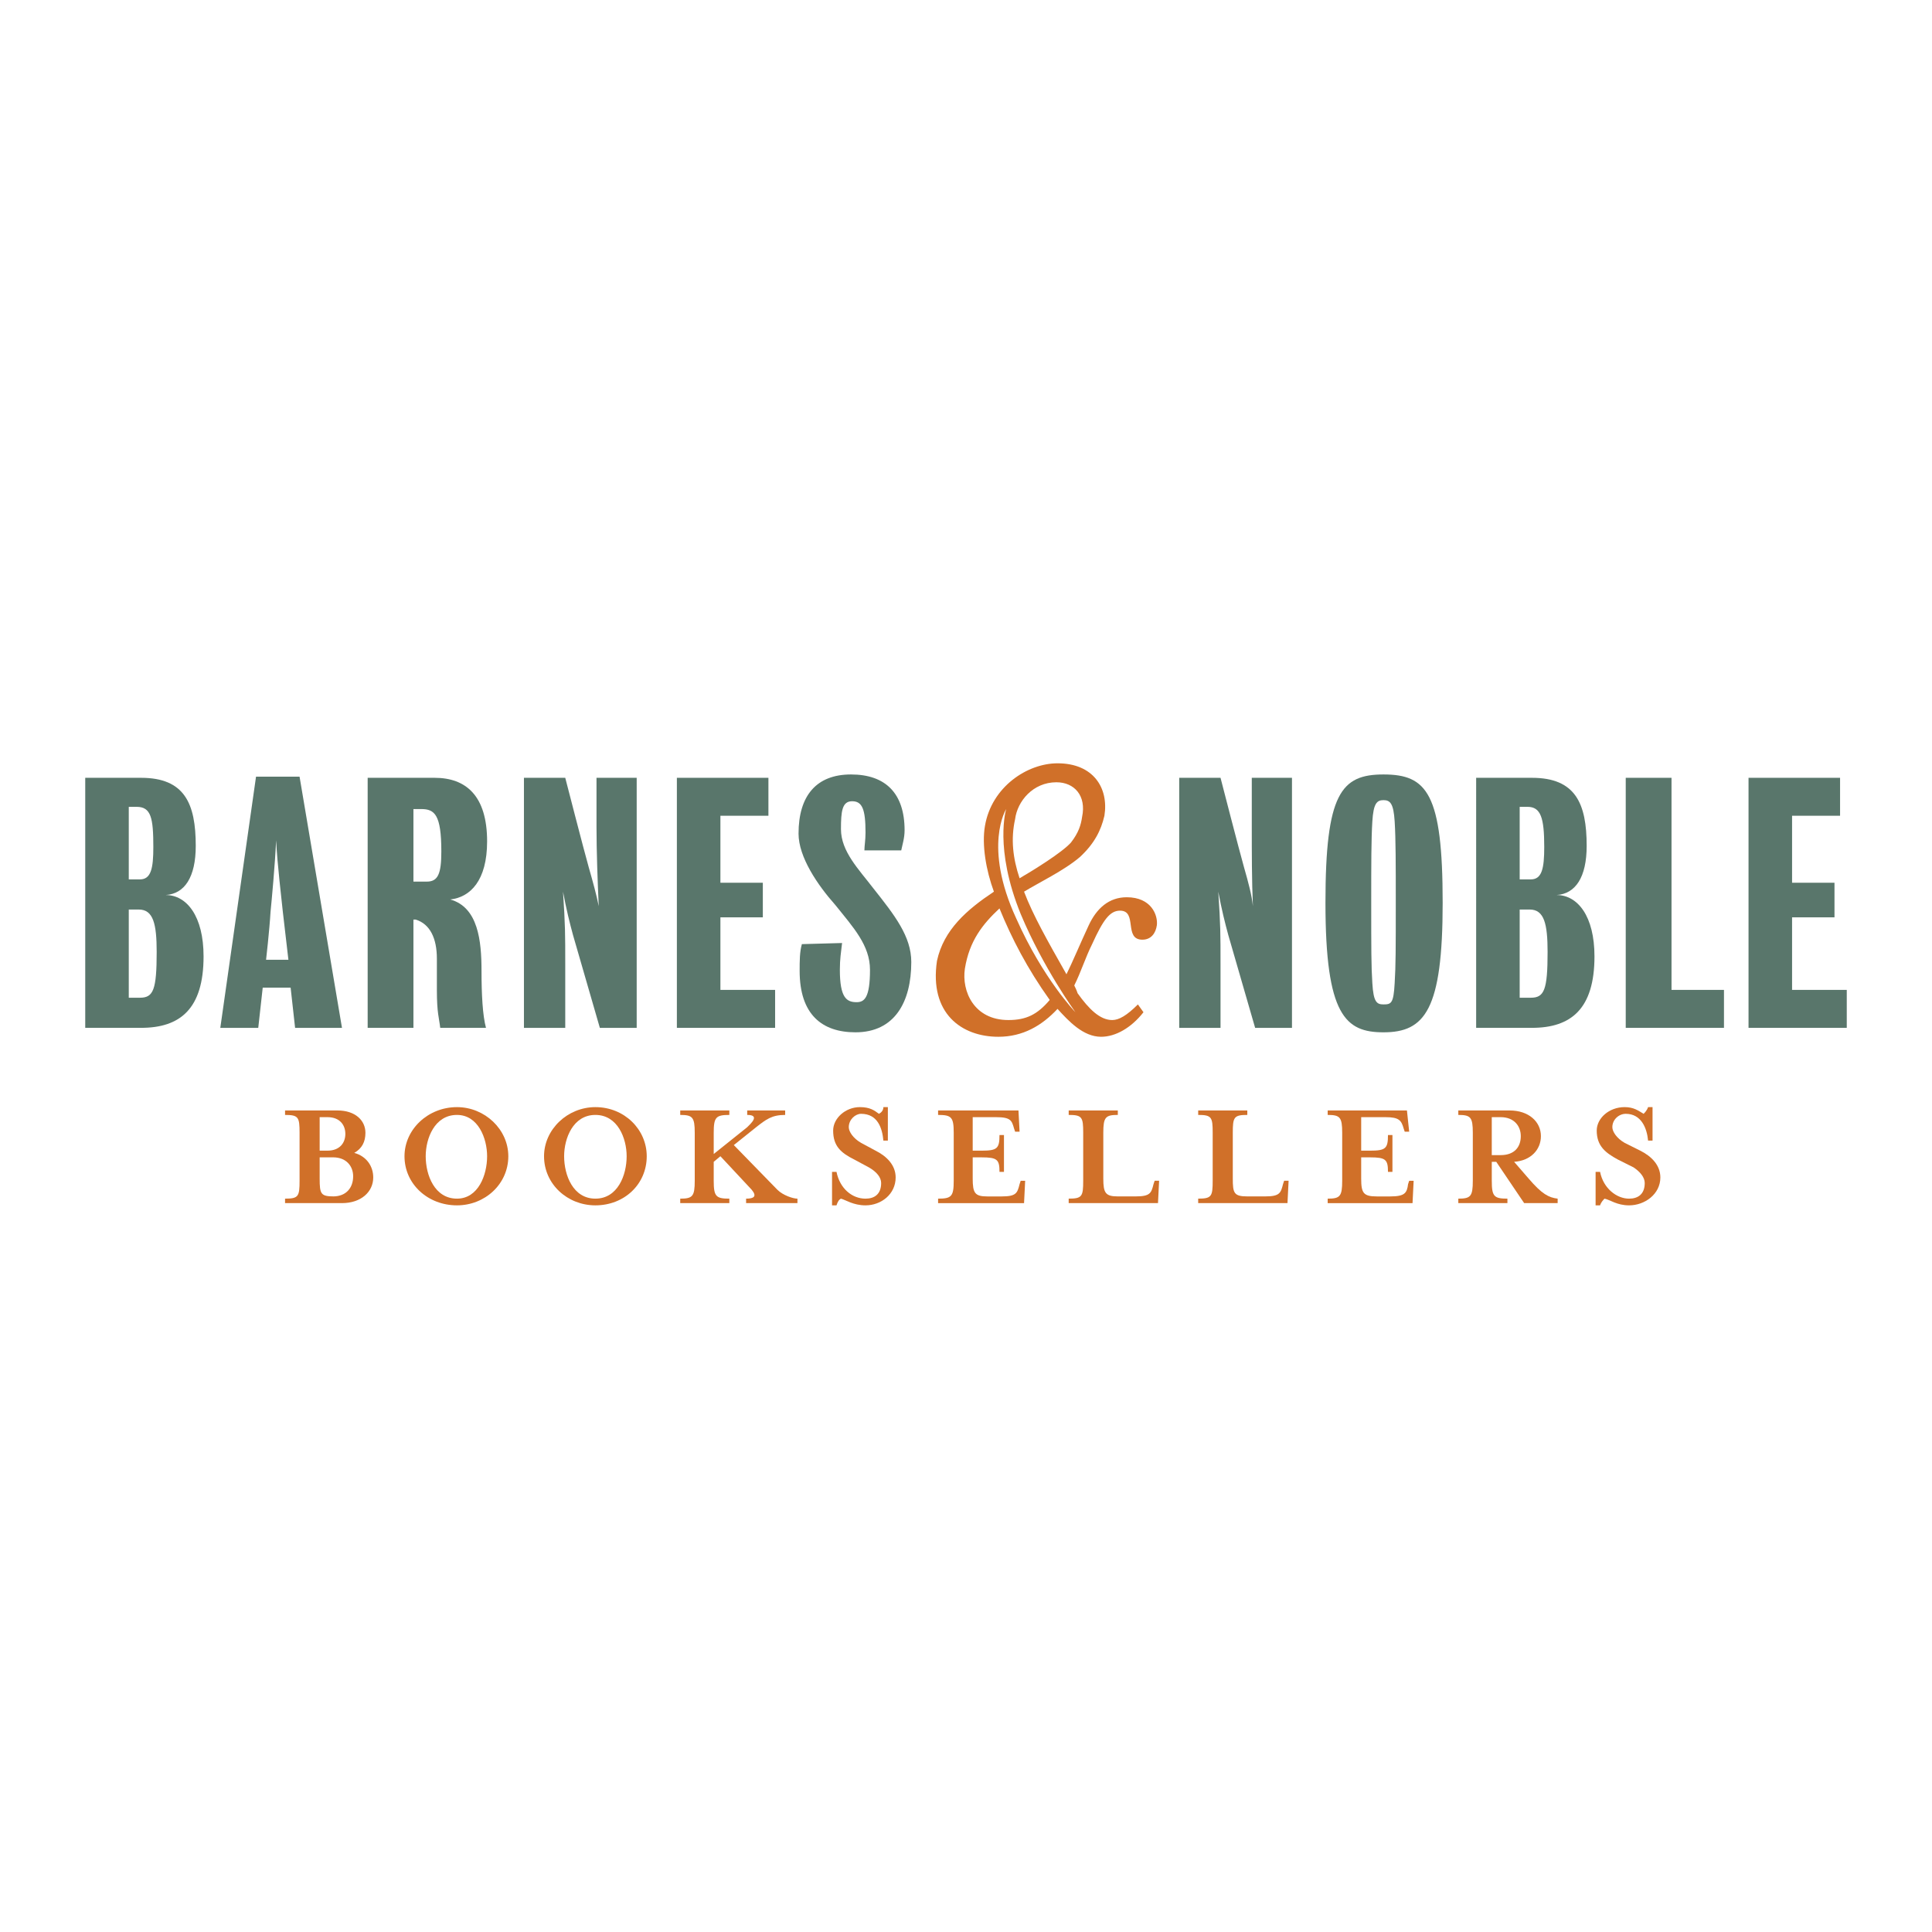<?xml version="1.0" encoding="utf-8"?>
<!-- Generator: Adobe Illustrator 13.0.0, SVG Export Plug-In . SVG Version: 6.00 Build 14948)  -->
<!DOCTYPE svg PUBLIC "-//W3C//DTD SVG 1.0//EN" "http://www.w3.org/TR/2001/REC-SVG-20010904/DTD/svg10.dtd">
<svg version="1.0" id="Layer_1" xmlns="http://www.w3.org/2000/svg" xmlns:xlink="http://www.w3.org/1999/xlink" x="0px" y="0px"
	 width="192.756px" height="192.756px" viewBox="0 0 192.756 192.756" enable-background="new 0 0 192.756 192.756"
	 xml:space="preserve">
<g>
	<polygon fill-rule="evenodd" clip-rule="evenodd" fill="#FFFFFF" points="0,0 192.756,0 192.756,192.756 0,192.756 0,0 	"/>
	<path fill-rule="evenodd" clip-rule="evenodd" fill="#59766B" d="M20.31,95.421c0,5.235-2.339,7.127-6.237,7.127H8.504V77.602
		h5.569c4.343,0,5.457,2.562,5.457,6.794c0,3.119-1.114,4.789-3.007,4.9C18.639,89.296,20.31,91.412,20.31,95.421L20.31,95.421z
		 M12.848,90.744v8.799h1.114c1.336,0,1.67-0.781,1.67-4.567c0-2.784-0.334-4.232-1.782-4.232H12.848L12.848,90.744z M12.848,80.498
		v7.239h1.114c1.114,0,1.336-1.114,1.336-3.23c0-2.896-0.223-4.009-1.67-4.009H12.848L12.848,80.498z"/>
	<path fill-rule="evenodd" clip-rule="evenodd" fill="#59766B" d="M44.923,89.741c2.784,0.78,3.118,4.121,3.118,7.128
		c0,2.339,0.111,4.455,0.446,5.679h-4.566c-0.111-1.002-0.334-1.447-0.334-3.787c0-0.891,0-1.892,0-3.118
		c0-2.004-0.668-3.452-2.116-3.898h-0.223v10.803h-4.566V77.602h6.682c3.119,0,5.235,1.782,5.235,6.348
		C48.599,87.848,46.928,89.519,44.923,89.741L44.923,89.741z M41.248,80.72v7.239h1.336c1.114,0,1.448-0.78,1.448-3.007
		c0-3.675-0.668-4.232-2.004-4.232H41.248L41.248,80.72z"/>
	<path fill-rule="evenodd" clip-rule="evenodd" fill="#59766B" d="M56.172,88.962c0.223,3.341,0.223,4.232,0.223,7.239
		c0,1.893,0,6.348,0,6.348h-4.121V77.602h4.121c0,0,1.894,7.351,2.339,8.91c0.446,1.559,0.78,2.784,1.002,3.898
		c-0.111-2.45-0.223-5.458-0.223-7.908c0-1.893,0-4.9,0-4.9h4.01v24.947h-3.676c0,0-2.227-7.685-2.673-9.244
		C56.84,92.08,56.506,90.744,56.172,88.962L56.172,88.962z"/>
	<polygon fill-rule="evenodd" clip-rule="evenodd" fill="#59766B" points="71.875,98.762 77.333,98.762 77.333,102.549 
		67.532,102.549 67.532,77.602 76.665,77.602 76.665,81.388 71.875,81.388 71.875,88.071 76.108,88.071 76.108,91.523 
		71.875,91.523 71.875,98.762 	"/>
	<path fill-rule="evenodd" clip-rule="evenodd" fill="#59766B" d="M83.793,96.758c0,2.785,0.668,3.23,1.67,3.23
		c0.78,0,1.336-0.445,1.336-3.23c0-2.45-1.67-4.232-3.453-6.459c-1.782-2.005-3.675-4.789-3.675-7.128
		c0-3.787,1.782-5.903,5.234-5.903c3.453,0,5.346,1.893,5.346,5.569c0,0.779-0.223,1.448-0.334,2.004h-3.675
		c0-0.445,0.111-1.002,0.111-1.782c0-2.339-0.334-3.119-1.336-3.119c-1.002,0-1.114,1.002-1.114,2.784
		c0,2.228,1.782,4.01,3.229,5.903c2.116,2.673,3.787,4.79,3.787,7.351c0,4.01-1.671,7.016-5.569,7.016
		c-3.341,0-5.569-1.781-5.569-6.125c0-1.002,0-1.894,0.223-2.673l4.01-0.111C83.904,95.087,83.793,95.644,83.793,96.758
		L83.793,96.758z"/>
	<path fill-rule="evenodd" clip-rule="evenodd" fill="#59766B" d="M121.549,88.962c0.223,3.341,0.223,4.232,0.223,7.239
		c0,1.893,0,6.348,0,6.348h-4.121V77.602h4.121c0,0,1.894,7.351,2.339,8.91c0.445,1.559,0.779,2.784,0.891,3.898
		c-0.111-2.45-0.111-5.458-0.111-7.908c0-1.893,0-4.9,0-4.9h4.01v24.947h-3.676c0,0-2.228-7.685-2.673-9.244
		C122.217,92.08,121.883,90.744,121.549,88.962L121.549,88.962z"/>
	<path fill-rule="evenodd" clip-rule="evenodd" fill="#59766B" d="M143.935,90.076c0,10.692-1.782,12.918-5.903,12.918
		c-3.786,0-5.791-1.67-5.791-12.918c0-10.915,1.56-12.808,5.791-12.808C142.376,77.268,143.935,79.161,143.935,90.076
		L143.935,90.076z M139.257,90.076c0-3.898,0-6.349-0.111-8.13c-0.111-1.782-0.445-2.116-1.114-2.116
		c-0.668,0-1.002,0.334-1.113,2.116c-0.111,1.782-0.111,4.232-0.111,8.13c0,4.566,0,6.348,0.111,8.018
		c0.111,1.895,0.445,2.117,1.113,2.117c0.78,0,1.003-0.111,1.114-2.117C139.257,96.312,139.257,94.642,139.257,90.076
		L139.257,90.076z"/>
	<path fill-rule="evenodd" clip-rule="evenodd" fill="#59766B" d="M159.081,95.421c0,5.235-2.339,7.127-6.236,7.127h-5.569V77.602
		h5.569c4.344,0,5.457,2.562,5.457,6.794c0,3.119-1.113,4.789-3.007,4.9C157.411,89.296,159.081,91.412,159.081,95.421
		L159.081,95.421z M151.619,90.744v8.799h1.114c1.336,0,1.671-0.781,1.671-4.567c0-2.784-0.335-4.232-1.782-4.232H151.619
		L151.619,90.744z M151.619,80.498v7.239h1.114c1.113,0,1.336-1.114,1.336-3.23c0-2.896-0.334-4.009-1.67-4.009H151.619
		L151.619,80.498z"/>
	<polygon fill-rule="evenodd" clip-rule="evenodd" fill="#59766B" points="166.767,98.762 172.001,98.762 172.001,102.549 
		162.2,102.549 162.2,77.602 166.767,77.602 166.767,98.762 	"/>
	<polygon fill-rule="evenodd" clip-rule="evenodd" fill="#59766B" points="178.795,98.762 184.252,98.762 184.252,102.549 
		174.451,102.549 174.451,77.602 183.584,77.602 183.584,81.388 178.795,81.388 178.795,88.071 183.027,88.071 183.027,91.523 
		178.795,91.523 178.795,98.762 	"/>
	<path fill-rule="evenodd" clip-rule="evenodd" fill="#59766B" d="M21.98,102.549l3.564-25.059h4.344l4.232,25.059h-4.678
		l-0.446-4.01h-2.784l-0.445,4.01H21.98L21.98,102.549z M26.546,95.756h2.228c0,0-0.334-2.896-0.557-4.79
		c-0.111-1.113-0.557-4.789-0.668-7.128c-0.111,2.45-0.445,6.015-0.557,7.128C26.881,92.86,26.546,95.756,26.546,95.756
		L26.546,95.756z"/>
	<path fill-rule="evenodd" clip-rule="evenodd" fill="#D07029" d="M37.238,117.473c0,1.449-1.225,2.562-3.118,2.562h-5.68v-0.445
		c1.336,0,1.448-0.223,1.448-1.783v-4.789c0-1.559-0.111-1.781-1.448-1.781v-0.445h5.234c1.782,0,2.785,1.002,2.785,2.227
		c0,0.893-0.334,1.561-1.114,2.006C36.57,115.357,37.238,116.359,37.238,117.473L37.238,117.473z M35.234,117.361
		c0-1.002-0.668-1.893-2.005-1.893h-1.336v2.115c0,1.561,0.111,1.783,1.448,1.783h-0.111
		C34.565,119.367,35.234,118.477,35.234,117.361L35.234,117.361z M31.893,114.801h0.78c1.225,0,1.782-0.779,1.782-1.672
		c0-0.891-0.557-1.67-1.782-1.67h-0.78V114.801L31.893,114.801z"/>
	<path fill-rule="evenodd" clip-rule="evenodd" fill="#D07029" d="M45.592,120.258c-2.896,0-5.235-2.115-5.235-4.9
		c0-2.674,2.339-4.9,5.235-4.9c2.784,0,5.123,2.227,5.123,4.9C50.715,118.143,48.376,120.258,45.592,120.258L45.592,120.258z
		 M45.592,111.236c-2.228,0-3.119,2.34-3.119,4.121c0,1.893,0.891,4.232,3.119,4.232c2.116,0,3.007-2.34,3.007-4.232
		C48.599,113.576,47.708,111.236,45.592,111.236L45.592,111.236z"/>
	<path fill-rule="evenodd" clip-rule="evenodd" fill="#D07029" d="M59.402,120.258c-2.784,0-5.123-2.115-5.123-4.9
		c0-2.674,2.339-4.9,5.123-4.9c2.896,0,5.123,2.227,5.123,4.9C64.525,118.143,62.298,120.258,59.402,120.258L59.402,120.258z
		 M59.402,111.236c-2.228,0-3.119,2.34-3.119,4.121c0,1.893,0.891,4.232,3.119,4.232s3.119-2.34,3.119-4.232
		C62.521,113.576,61.629,111.236,59.402,111.236L59.402,111.236z"/>
	<path fill-rule="evenodd" clip-rule="evenodd" fill="#D07029" d="M77.556,118.699c0.557,0.557,1.56,0.891,2.005,0.891v0.445h-5.123
		v-0.445c0.78,0,1.113-0.223,0.557-0.891l-3.119-3.342l-0.668,0.557v1.893c0,1.561,0.223,1.783,1.559,1.783v0.445h-4.9v-0.445
		c1.225,0,1.448-0.223,1.448-1.783v-4.789c0-1.559-0.223-1.781-1.448-1.781v-0.445h4.9v0.445c-1.336,0-1.559,0.223-1.559,1.781
		v2.117l3.341-2.674c0.334-0.334,1.336-1.225,0-1.225v-0.445h3.787v0.445c-1.336,0-1.894,0.445-2.896,1.225l-2.228,1.783
		L77.556,118.699L77.556,118.699z"/>
	<path fill-rule="evenodd" clip-rule="evenodd" fill="#D07029" d="M83.458,120.258h-0.445v-3.342h0.445
		c0.334,1.672,1.56,2.674,2.896,2.674c0.891,0,1.559-0.445,1.559-1.561c0-0.557-0.445-1.113-1.225-1.559l-1.448-0.779
		c-1.336-0.668-2.116-1.336-2.116-2.896c0-1.225,1.225-2.338,2.673-2.338c1.002,0,1.448,0.334,1.894,0.668
		c0.223-0.111,0.445-0.334,0.445-0.668h0.446v3.342h-0.446c-0.111-1.227-0.557-2.674-2.228-2.674c-0.557,0-1.225,0.557-1.225,1.336
		c0,0.447,0.446,1.115,1.225,1.561l1.448,0.779c1.114,0.557,2.004,1.447,2.004,2.672c0,1.672-1.448,2.785-3.007,2.785
		c-1.225,0-2.005-0.557-2.45-0.668C83.681,119.701,83.57,119.924,83.458,120.258L83.458,120.258z"/>
	<path fill-rule="evenodd" clip-rule="evenodd" fill="#D07029" d="M93.594,119.59c1.336,0,1.559-0.223,1.559-1.783v-4.789
		c0-1.559-0.223-1.781-1.559-1.781v-0.445h8.019l0.111,2.117h-0.445l-0.111-0.336c-0.223-0.779-0.334-1.113-1.782-1.113h-2.339
		v3.342h0.892c1.559,0,1.781-0.223,1.781-1.561h0.446v3.676h-0.446c0-1.225-0.223-1.447-1.781-1.447h-0.892v2.115
		c0,1.449,0.223,1.783,1.448,1.783h1.448c1.447,0,1.559-0.334,1.781-1.225l0.111-0.336h0.446l-0.111,2.229h-8.576V119.59
		L93.594,119.59z"/>
	<path fill-rule="evenodd" clip-rule="evenodd" fill="#D07029" d="M106.624,111.236v-0.445h4.901v0.445
		c-1.226,0-1.448,0.223-1.448,1.781v4.566c0,1.449,0.223,1.783,1.448,1.783h1.781c1.448,0,1.56-0.334,1.782-1.225l0.111-0.336h0.445
		l-0.111,2.229h-8.91v-0.445c1.337,0,1.448-0.223,1.448-1.783v-4.789C108.072,111.459,107.961,111.236,106.624,111.236
		L106.624,111.236z"/>
	<path fill-rule="evenodd" clip-rule="evenodd" fill="#D07029" d="M119.544,111.236v-0.445h4.9v0.445
		c-1.337,0-1.448,0.223-1.448,1.781v4.566c0,1.449,0.111,1.783,1.448,1.783h1.782c1.447,0,1.559-0.334,1.781-1.225l0.111-0.336
		h0.446l-0.111,2.229h-8.91v-0.445c1.337,0,1.447-0.223,1.447-1.783v-4.789C120.991,111.459,120.881,111.236,119.544,111.236
		L119.544,111.236z"/>
	<path fill-rule="evenodd" clip-rule="evenodd" fill="#D07029" d="M132.463,119.59c1.226,0,1.448-0.223,1.448-1.783v-4.789
		c0-1.559-0.223-1.781-1.448-1.781v-0.445h7.908l0.223,2.117h-0.445l-0.111-0.336c-0.224-0.779-0.446-1.113-1.782-1.113h-2.45v3.342
		h0.891c1.56,0,1.782-0.223,1.782-1.561h0.445v3.676h-0.445c0-1.225-0.223-1.447-1.782-1.447h-0.891v2.115
		c0,1.449,0.223,1.783,1.559,1.783h1.337c1.448,0,1.671-0.334,1.782-1.225l0.111-0.336h0.445l-0.111,2.229h-8.465V119.59
		L132.463,119.59z"/>
	<path fill-rule="evenodd" clip-rule="evenodd" fill="#D07029" d="M152.511,117.584c1.336,1.561,2.005,1.895,2.896,2.006v0.445
		h-3.342l-2.784-4.121h-0.445v1.893c0,1.561,0.223,1.783,1.56,1.783v0.445h-4.9v-0.445c1.225,0,1.447-0.223,1.447-1.783v-4.789
		c0-1.559-0.223-1.781-1.447-1.781v-0.445h5.123c1.894,0,3.118,1.113,3.118,2.562c0,1.336-1.002,2.449-2.673,2.561L152.511,117.584
		L152.511,117.584z M151.73,113.354c0-1.004-0.668-1.895-2.005-1.895h-0.891v3.787h0.891
		C151.062,115.246,151.73,114.467,151.73,113.354L151.73,113.354z"/>
	<path fill-rule="evenodd" clip-rule="evenodd" fill="#D07029" d="M159.639,120.258h-0.445v-3.342h0.445
		c0.334,1.672,1.67,2.674,2.896,2.674c0.891,0,1.56-0.445,1.56-1.561c0-0.557-0.446-1.113-1.114-1.559l-1.56-0.779
		c-1.225-0.668-2.115-1.336-2.115-2.896c0-1.225,1.225-2.338,2.784-2.338c0.891,0,1.336,0.334,1.894,0.668
		c0.111-0.111,0.334-0.334,0.445-0.668h0.445v3.342h-0.445c-0.111-1.227-0.669-2.674-2.228-2.674c-0.668,0-1.337,0.557-1.337,1.336
		c0,0.447,0.445,1.115,1.226,1.561l1.559,0.779c1.114,0.557,2.005,1.447,2.005,2.672c0,1.672-1.559,2.785-3.118,2.785
		c-1.226,0-1.894-0.557-2.45-0.668C159.973,119.701,159.75,119.924,159.639,120.258L159.639,120.258z"/>
	<path fill-rule="evenodd" clip-rule="evenodd" fill="#D07029" d="M112.416,89.519c-1.782,0-3.007,1.114-3.787,2.785
		c-0.779,1.67-1.67,3.786-2.228,4.9c-1.893-3.341-3.341-5.902-4.231-8.241c1.447-0.891,4.009-2.116,5.568-3.453
		c1.448-1.336,2.116-2.673,2.45-4.121c0.445-2.784-1.114-5.234-4.678-5.234c-3.007,0-6.571,2.339-7.239,6.237
		c-0.334,1.894,0.111,4.455,0.891,6.571c-2.673,1.782-5.012,3.787-5.68,6.905c-0.78,5.234,2.45,7.572,6.125,7.572
		c2.451,0,4.344-1.113,5.903-2.783c1.113,1.225,2.562,2.783,4.344,2.783c1.447,0,3.007-0.891,4.231-2.449l-0.557-0.779
		c-1.113,1.113-1.893,1.559-2.562,1.559c-1.225,0-2.339-1.113-3.452-2.672c-0.111-0.336-0.223-0.559-0.334-0.781
		c0.668-1.335,1.113-2.784,1.781-4.12c1.114-2.45,1.782-3.341,2.785-3.341c1.781,0,0.334,2.896,2.228,2.896
		c0.891,0,1.336-0.668,1.447-1.447C115.534,91.301,114.866,89.519,112.416,89.519L112.416,89.519z M101.278,81.723
		c0.223-1.782,1.782-3.676,4.121-3.676c1.782,0,3.007,1.337,2.562,3.453c-0.111,0.78-0.334,1.56-1.113,2.562
		c-0.892,1.002-3.787,2.784-5.124,3.564C101.056,85.621,100.833,83.727,101.278,81.723L101.278,81.723z M100.61,101.77
		c-3.453,0-4.678-2.895-4.344-5.123c0.446-2.784,1.782-4.455,3.452-6.014c1.226,3.007,2.785,6.014,5.013,9.133
		C103.506,101.213,102.393,101.77,100.61,101.77L100.61,101.77z"/>
	<path fill-rule="evenodd" clip-rule="evenodd" fill="#FFFFFF" d="M100.388,80.72c0,0-2.339,3.675,1.002,10.915
		c2.673,6.014,5.903,9.355,5.903,9.355s-3.23-4.455-5.458-9.801C99.162,84.618,100.388,80.72,100.388,80.72L100.388,80.72z"/>
</g>
</svg>
